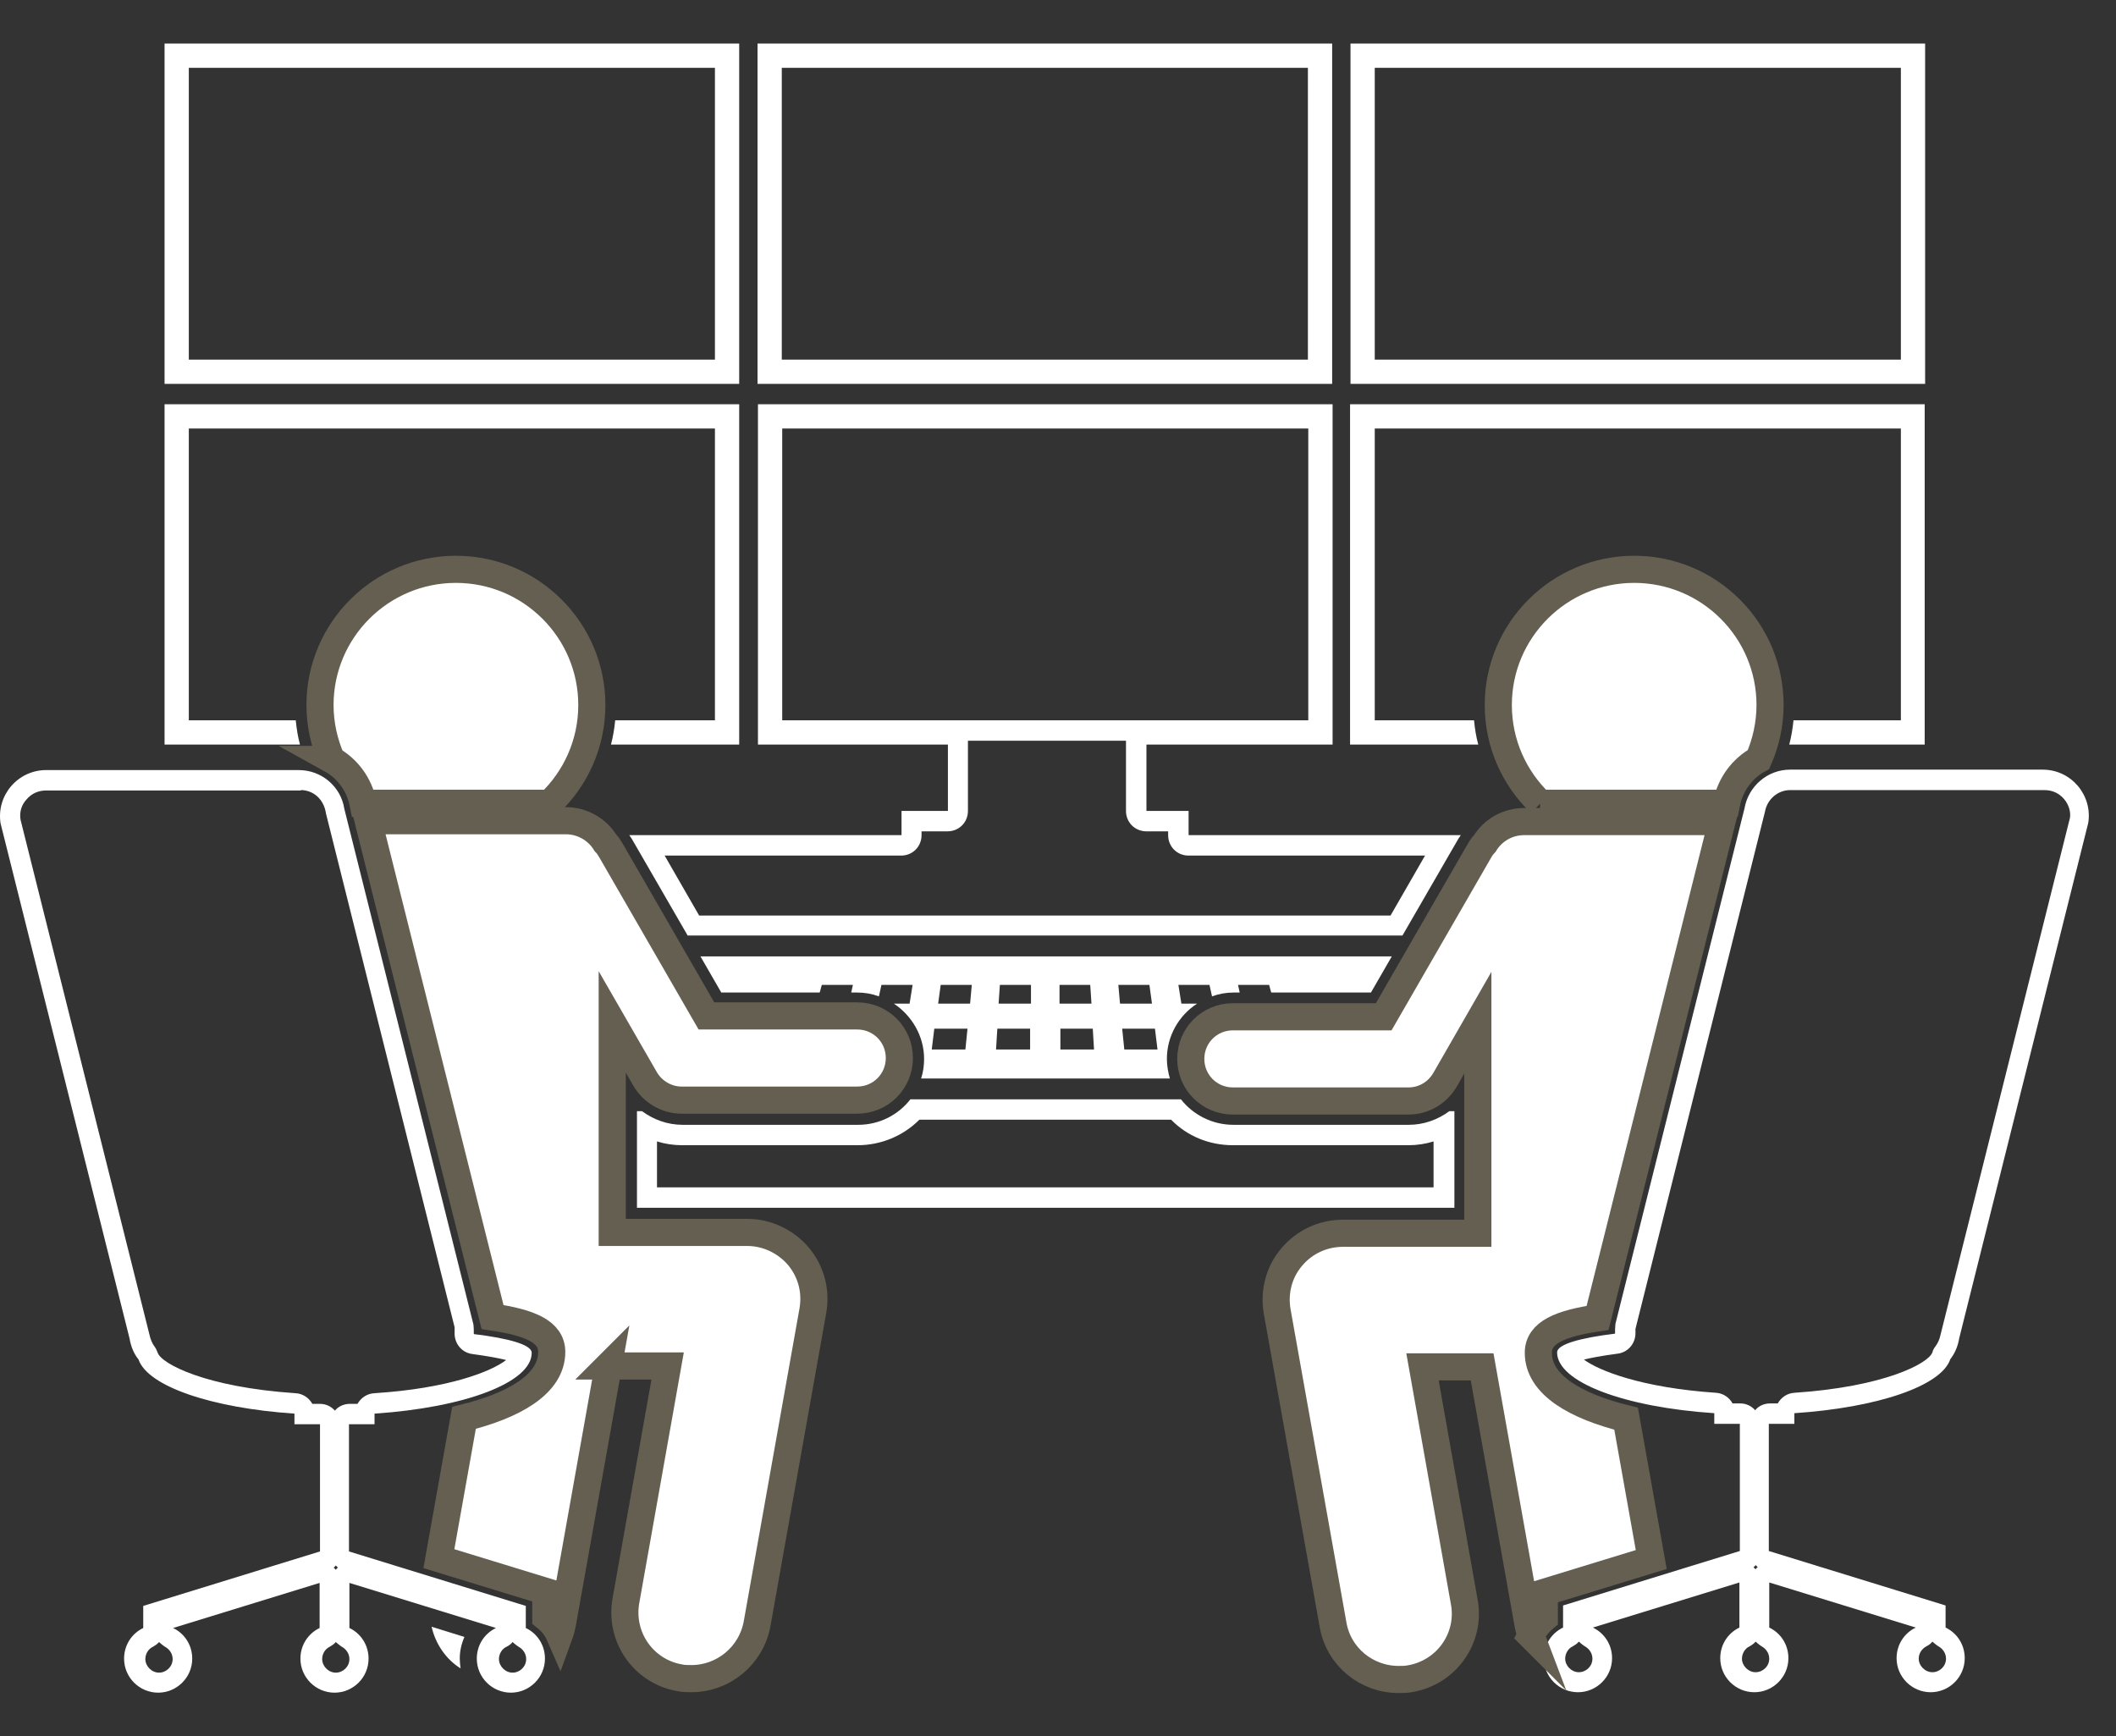 <svg width="39" height="32" viewBox="0 0 39 32" fill="none" xmlns="http://www.w3.org/2000/svg">
<rect x="0" y="0" width="39" height="32" fill="#333333" stroke="none"/>
<path d="M21.585 20.637C21.884 20.943 22.292 21.107 22.724 21.107H25.959C26.116 21.107 26.273 21.084 26.422 21.037V21.884H12.109V21.037C12.258 21.084 12.415 21.107 12.572 21.107H15.807C16.239 21.107 16.647 20.935 16.945 20.637H21.601M21.774 20.261H16.78C16.553 20.551 16.207 20.731 15.815 20.731H12.58C12.305 20.731 12.046 20.637 11.834 20.48H11.74V20.998V22.26H26.806V20.998V20.48H26.712C26.5 20.637 26.241 20.731 25.966 20.731H22.732C22.339 20.731 21.986 20.543 21.766 20.261H21.774Z" fill="white"/>
<path d="M13.271 18.293H15.108L15.147 18.152H15.72L15.689 18.293H15.799C15.94 18.293 16.074 18.317 16.199 18.364L16.246 18.152H16.82L16.765 18.497H16.474C16.804 18.716 17.032 19.093 17.032 19.516C17.032 19.641 17.016 19.759 16.977 19.877H21.562C21.53 19.767 21.507 19.641 21.507 19.516C21.507 19.093 21.727 18.716 22.064 18.497H21.774L21.719 18.152H22.292L22.339 18.364C22.465 18.317 22.598 18.293 22.739 18.293H22.849L22.818 18.152H23.391L23.43 18.293H25.268L25.652 17.627H12.91L13.294 18.293H13.271ZM21.342 19.343H20.722L20.683 18.959H21.287L21.334 19.343H21.342ZM20.612 18.152H21.185L21.232 18.497H20.643L20.612 18.152ZM20.164 19.343H19.544V18.959H20.141L20.164 19.343ZM20.094 18.152L20.117 18.497H19.528V18.152H20.094ZM18.429 18.152H19.002V18.497H18.405L18.429 18.152ZM18.382 18.959H18.986V19.343H18.358L18.382 18.959ZM17.338 18.152H17.911L17.88 18.497H17.291L17.338 18.152ZM17.228 18.959H17.832L17.793 19.343H17.173L17.22 18.959H17.228Z" fill="white"/>
<path d="M8.474 30.57C8.474 30.428 8.505 30.295 8.56 30.17L7.955 29.982C8.026 30.295 8.214 30.577 8.489 30.75C8.481 30.687 8.474 30.632 8.474 30.57Z" fill="white"/>
<path d="M20.753 13.652C20.753 13.652 20.753 13.699 20.753 13.723V14.946C20.753 15.157 20.918 15.322 21.13 15.322H21.53V15.392C21.53 15.604 21.695 15.769 21.907 15.769H26.265L25.629 16.874H12.886L12.25 15.769H16.608C16.82 15.769 16.985 15.604 16.985 15.392V15.322H17.463C17.675 15.322 17.84 15.157 17.84 14.946V13.723C17.84 13.723 17.84 13.676 17.84 13.652H20.761M24.561 7.451H13.97V13.723H17.471V14.946H16.616V15.392H11.598C11.598 15.392 11.63 15.439 11.646 15.463L12.674 17.242H25.849L26.877 15.463C26.877 15.463 26.909 15.416 26.924 15.392H21.907V14.946H21.13V13.723H24.561V7.451ZM14.417 13.276V7.898H24.113V13.276H14.417Z" fill="white"/>
<path d="M3.48 13.276V7.898H13.177V13.276H11.339C11.324 13.425 11.3 13.574 11.261 13.723H13.624V7.451H3.033V13.723H5.529C5.49 13.582 5.467 13.432 5.451 13.276H3.472H3.48Z" fill="white"/>
<path d="M25.338 13.276V7.898H35.035V13.276H33.056C33.041 13.425 33.017 13.574 32.978 13.723H35.474V7.451H24.883V13.723H27.246C27.207 13.582 27.183 13.432 27.168 13.276H25.331H25.338Z" fill="white"/>
<path d="M24.553 0.803H13.962V7.075H24.553V0.803ZM24.106 6.628H14.409V1.25H24.106V6.628Z" fill="white"/>
<path d="M13.624 0.803H3.033V7.075H13.624V0.803ZM13.177 6.628H3.48V1.25H13.177V6.628Z" fill="white"/>
<path d="M24.891 7.075H35.482V0.803H24.891V7.075ZM25.338 1.25H35.035V6.628H25.338V1.25Z" fill="white"/>
<path d="M5.537 14.561C5.773 14.561 5.969 14.726 6.008 14.993L8.379 24.463C8.379 24.463 8.379 24.525 8.379 24.565C8.372 24.761 8.513 24.933 8.709 24.956C9.008 24.996 9.204 25.035 9.329 25.066C9.055 25.278 8.269 25.591 6.896 25.678C6.762 25.686 6.652 25.764 6.589 25.874H6.448C6.338 25.874 6.236 25.921 6.173 25.999C6.102 25.921 6.008 25.874 5.898 25.874H5.757C5.694 25.764 5.584 25.686 5.451 25.678C3.794 25.568 2.978 25.137 2.907 24.933C2.891 24.894 2.876 24.855 2.852 24.823C2.805 24.761 2.774 24.69 2.75 24.58L0.379 15.11C0.355 14.969 0.395 14.836 0.489 14.734C0.583 14.624 0.709 14.569 0.85 14.569H5.553M6.189 28.853C6.189 28.853 6.212 28.876 6.228 28.892C6.212 28.9 6.205 28.916 6.189 28.931C6.173 28.916 6.165 28.908 6.15 28.892C6.165 28.884 6.173 28.868 6.189 28.853ZM9.447 30.264C9.447 30.264 9.518 30.327 9.557 30.35C9.643 30.397 9.698 30.483 9.698 30.577C9.698 30.718 9.581 30.828 9.447 30.828C9.314 30.828 9.196 30.711 9.196 30.577C9.196 30.483 9.251 30.389 9.337 30.35C9.384 30.327 9.416 30.303 9.447 30.264ZM2.931 30.264C2.931 30.264 3.001 30.327 3.04 30.35C3.127 30.397 3.182 30.483 3.182 30.577C3.182 30.718 3.064 30.828 2.931 30.828C2.797 30.828 2.679 30.711 2.679 30.577C2.679 30.483 2.734 30.389 2.821 30.35C2.86 30.327 2.899 30.303 2.931 30.264ZM6.189 30.264C6.189 30.264 6.26 30.327 6.299 30.35C6.385 30.397 6.44 30.483 6.44 30.577C6.44 30.718 6.322 30.828 6.189 30.828C6.055 30.828 5.938 30.711 5.938 30.577C5.938 30.483 5.993 30.389 6.079 30.35C6.118 30.327 6.157 30.303 6.189 30.264ZM5.553 14.193H0.85C0.332 14.193 -0.069 14.655 0.01 15.173L2.389 24.674C2.412 24.815 2.467 24.949 2.554 25.058C2.726 25.552 3.904 25.952 5.427 26.054V26.25H5.898V28.594L2.64 29.598V30.005C2.428 30.107 2.287 30.319 2.287 30.57C2.287 30.915 2.569 31.197 2.915 31.197C3.26 31.197 3.543 30.915 3.543 30.57C3.543 30.319 3.402 30.107 3.19 30.005L5.891 29.174V30.005C5.679 30.107 5.537 30.319 5.537 30.57C5.537 30.915 5.82 31.197 6.165 31.197C6.511 31.197 6.793 30.915 6.793 30.57C6.793 30.319 6.652 30.107 6.44 30.005V29.174L9.141 30.005C8.929 30.107 8.788 30.319 8.788 30.57C8.788 30.915 9.07 31.197 9.416 31.197C9.761 31.197 10.044 30.915 10.044 30.57C10.044 30.319 9.903 30.107 9.691 30.005V29.598L6.432 28.594V26.25H6.903V26.054C8.56 25.944 9.8 25.482 9.8 24.933C9.8 24.784 9.377 24.666 8.733 24.588C8.733 24.533 8.733 24.471 8.725 24.408L6.346 14.906C6.283 14.499 5.93 14.193 5.506 14.193H5.553Z" fill="white"/>
<path d="M37.681 14.562C37.822 14.562 37.948 14.616 38.042 14.726C38.136 14.836 38.167 14.969 38.152 15.071L35.765 24.604C35.749 24.682 35.718 24.753 35.671 24.816C35.647 24.847 35.624 24.886 35.616 24.925C35.545 25.129 34.728 25.56 33.072 25.67C32.938 25.678 32.828 25.756 32.766 25.866H32.624C32.514 25.866 32.412 25.913 32.35 25.991C32.279 25.913 32.185 25.866 32.075 25.866H31.933C31.871 25.756 31.761 25.678 31.627 25.67C30.253 25.576 29.468 25.262 29.193 25.058C29.319 25.027 29.515 24.988 29.814 24.949C30.01 24.925 30.151 24.753 30.143 24.557C30.143 24.525 30.143 24.494 30.143 24.494L32.53 14.961C32.569 14.734 32.766 14.562 32.993 14.562H37.696M32.357 28.845C32.357 28.845 32.381 28.869 32.397 28.884C32.381 28.892 32.365 28.908 32.357 28.923C32.342 28.908 32.334 28.9 32.318 28.884C32.334 28.876 32.35 28.861 32.357 28.845ZM29.099 30.256C29.099 30.256 29.17 30.319 29.209 30.342C29.295 30.389 29.35 30.476 29.35 30.57C29.35 30.711 29.233 30.82 29.099 30.82C28.966 30.82 28.848 30.703 28.848 30.57C28.848 30.476 28.903 30.381 28.989 30.342C29.028 30.319 29.068 30.295 29.099 30.256ZM35.616 30.256C35.616 30.256 35.686 30.319 35.726 30.342C35.812 30.389 35.867 30.476 35.867 30.57C35.867 30.711 35.749 30.82 35.616 30.82C35.482 30.82 35.364 30.703 35.364 30.57C35.364 30.476 35.419 30.389 35.506 30.342C35.553 30.319 35.584 30.295 35.616 30.256ZM32.357 30.256C32.357 30.256 32.428 30.319 32.467 30.342C32.554 30.389 32.609 30.476 32.609 30.57C32.609 30.711 32.491 30.82 32.357 30.82C32.224 30.82 32.106 30.703 32.106 30.57C32.106 30.476 32.161 30.381 32.248 30.342C32.287 30.319 32.326 30.295 32.357 30.256ZM37.696 14.185H32.993C32.577 14.185 32.224 14.491 32.153 14.899L29.774 24.4C29.767 24.463 29.767 24.518 29.767 24.58C29.123 24.659 28.699 24.776 28.699 24.925C28.699 25.474 29.939 25.936 31.596 26.046V26.242H32.067V28.586L28.809 29.59V29.997C28.597 30.099 28.455 30.311 28.455 30.562C28.455 30.907 28.738 31.189 29.083 31.189C29.429 31.189 29.712 30.907 29.712 30.562C29.712 30.311 29.57 30.099 29.358 29.997L32.059 29.166V29.997C31.847 30.099 31.706 30.311 31.706 30.562C31.706 30.907 31.988 31.189 32.334 31.189C32.679 31.189 32.962 30.907 32.962 30.562C32.962 30.311 32.821 30.099 32.609 29.997V29.166L35.309 29.997C35.098 30.099 34.956 30.311 34.956 30.562C34.956 30.907 35.239 31.189 35.584 31.189C35.93 31.189 36.212 30.907 36.212 30.562C36.212 30.311 36.071 30.099 35.859 29.997V29.59L32.601 28.586V26.242H33.072V26.046C34.603 25.944 35.781 25.545 35.946 25.051C36.032 24.941 36.087 24.808 36.11 24.666L38.489 15.165C38.568 14.655 38.175 14.185 37.649 14.185H37.696Z" fill="white"/>
<path d="M11.206 25.176H12.305L11.536 29.503C11.418 30.17 11.857 30.805 12.525 30.922C12.596 30.938 12.666 30.938 12.745 30.938C13.326 30.938 13.844 30.523 13.954 29.927L14.982 24.157C15.045 23.796 14.951 23.436 14.715 23.153C14.48 22.879 14.134 22.714 13.773 22.714H11.284V18.834L11.889 19.884C12.03 20.127 12.289 20.276 12.564 20.276H15.799C16.231 20.276 16.576 19.931 16.576 19.5C16.576 19.069 16.231 18.724 15.799 18.724H13.02L11.261 15.675C11.229 15.62 11.198 15.573 11.159 15.534C11.01 15.29 10.735 15.126 10.429 15.126H6.786L9.078 24.274C9.761 24.376 10.169 24.541 10.169 24.917C10.169 25.513 9.471 25.905 8.552 26.132L8.089 28.727L10.06 29.331V29.809C10.169 29.895 10.256 30.005 10.311 30.131C10.334 30.068 10.35 29.997 10.366 29.927L11.214 25.168L11.206 25.176Z" fill="white" stroke="#645F50" stroke-width="0.5" stroke-miterlimit="10"/>
<path d="M28.212 30.146C28.275 30.021 28.361 29.911 28.463 29.825V29.347L30.434 28.743L29.971 26.148C29.052 25.921 28.353 25.529 28.353 24.933C28.353 24.557 28.762 24.392 29.445 24.29L31.737 15.142H28.094C27.78 15.142 27.513 15.306 27.364 15.549C27.325 15.588 27.293 15.635 27.262 15.69L25.503 18.74H22.724C22.292 18.74 21.947 19.085 21.947 19.516C21.947 19.947 22.292 20.292 22.724 20.292H25.959C26.241 20.292 26.492 20.143 26.634 19.9L27.238 18.849V22.73H24.75C24.388 22.73 24.043 22.887 23.807 23.169C23.572 23.443 23.477 23.812 23.54 24.172L24.569 29.942C24.671 30.538 25.189 30.954 25.778 30.954C25.849 30.954 25.919 30.954 25.998 30.938C26.665 30.82 27.113 30.185 26.987 29.519L26.218 25.192H27.317L28.165 29.95C28.18 30.021 28.196 30.091 28.22 30.154L28.212 30.146Z" fill="white" stroke="#645F50" stroke-width="0.5" stroke-miterlimit="10"/>
<path d="M6.103 13.997C6.401 14.162 6.621 14.452 6.691 14.805H10.13C10.609 14.35 10.908 13.707 10.908 12.994C10.908 11.614 9.785 10.493 8.403 10.493C7.021 10.493 5.898 11.614 5.898 12.994C5.898 13.354 5.977 13.691 6.11 13.997H6.103Z" fill="white" stroke="#645F50" stroke-width="0.5" stroke-miterlimit="10"/>
<path d="M28.385 14.805H31.823C31.894 14.452 32.114 14.162 32.412 13.997C32.546 13.691 32.624 13.346 32.624 12.994C32.624 11.614 31.502 10.493 30.12 10.493C28.738 10.493 27.615 11.614 27.615 12.994C27.615 13.707 27.914 14.35 28.392 14.805H28.385Z" fill="white" stroke="#645F50" stroke-width="0.5" stroke-miterlimit="10"/>
</svg>
